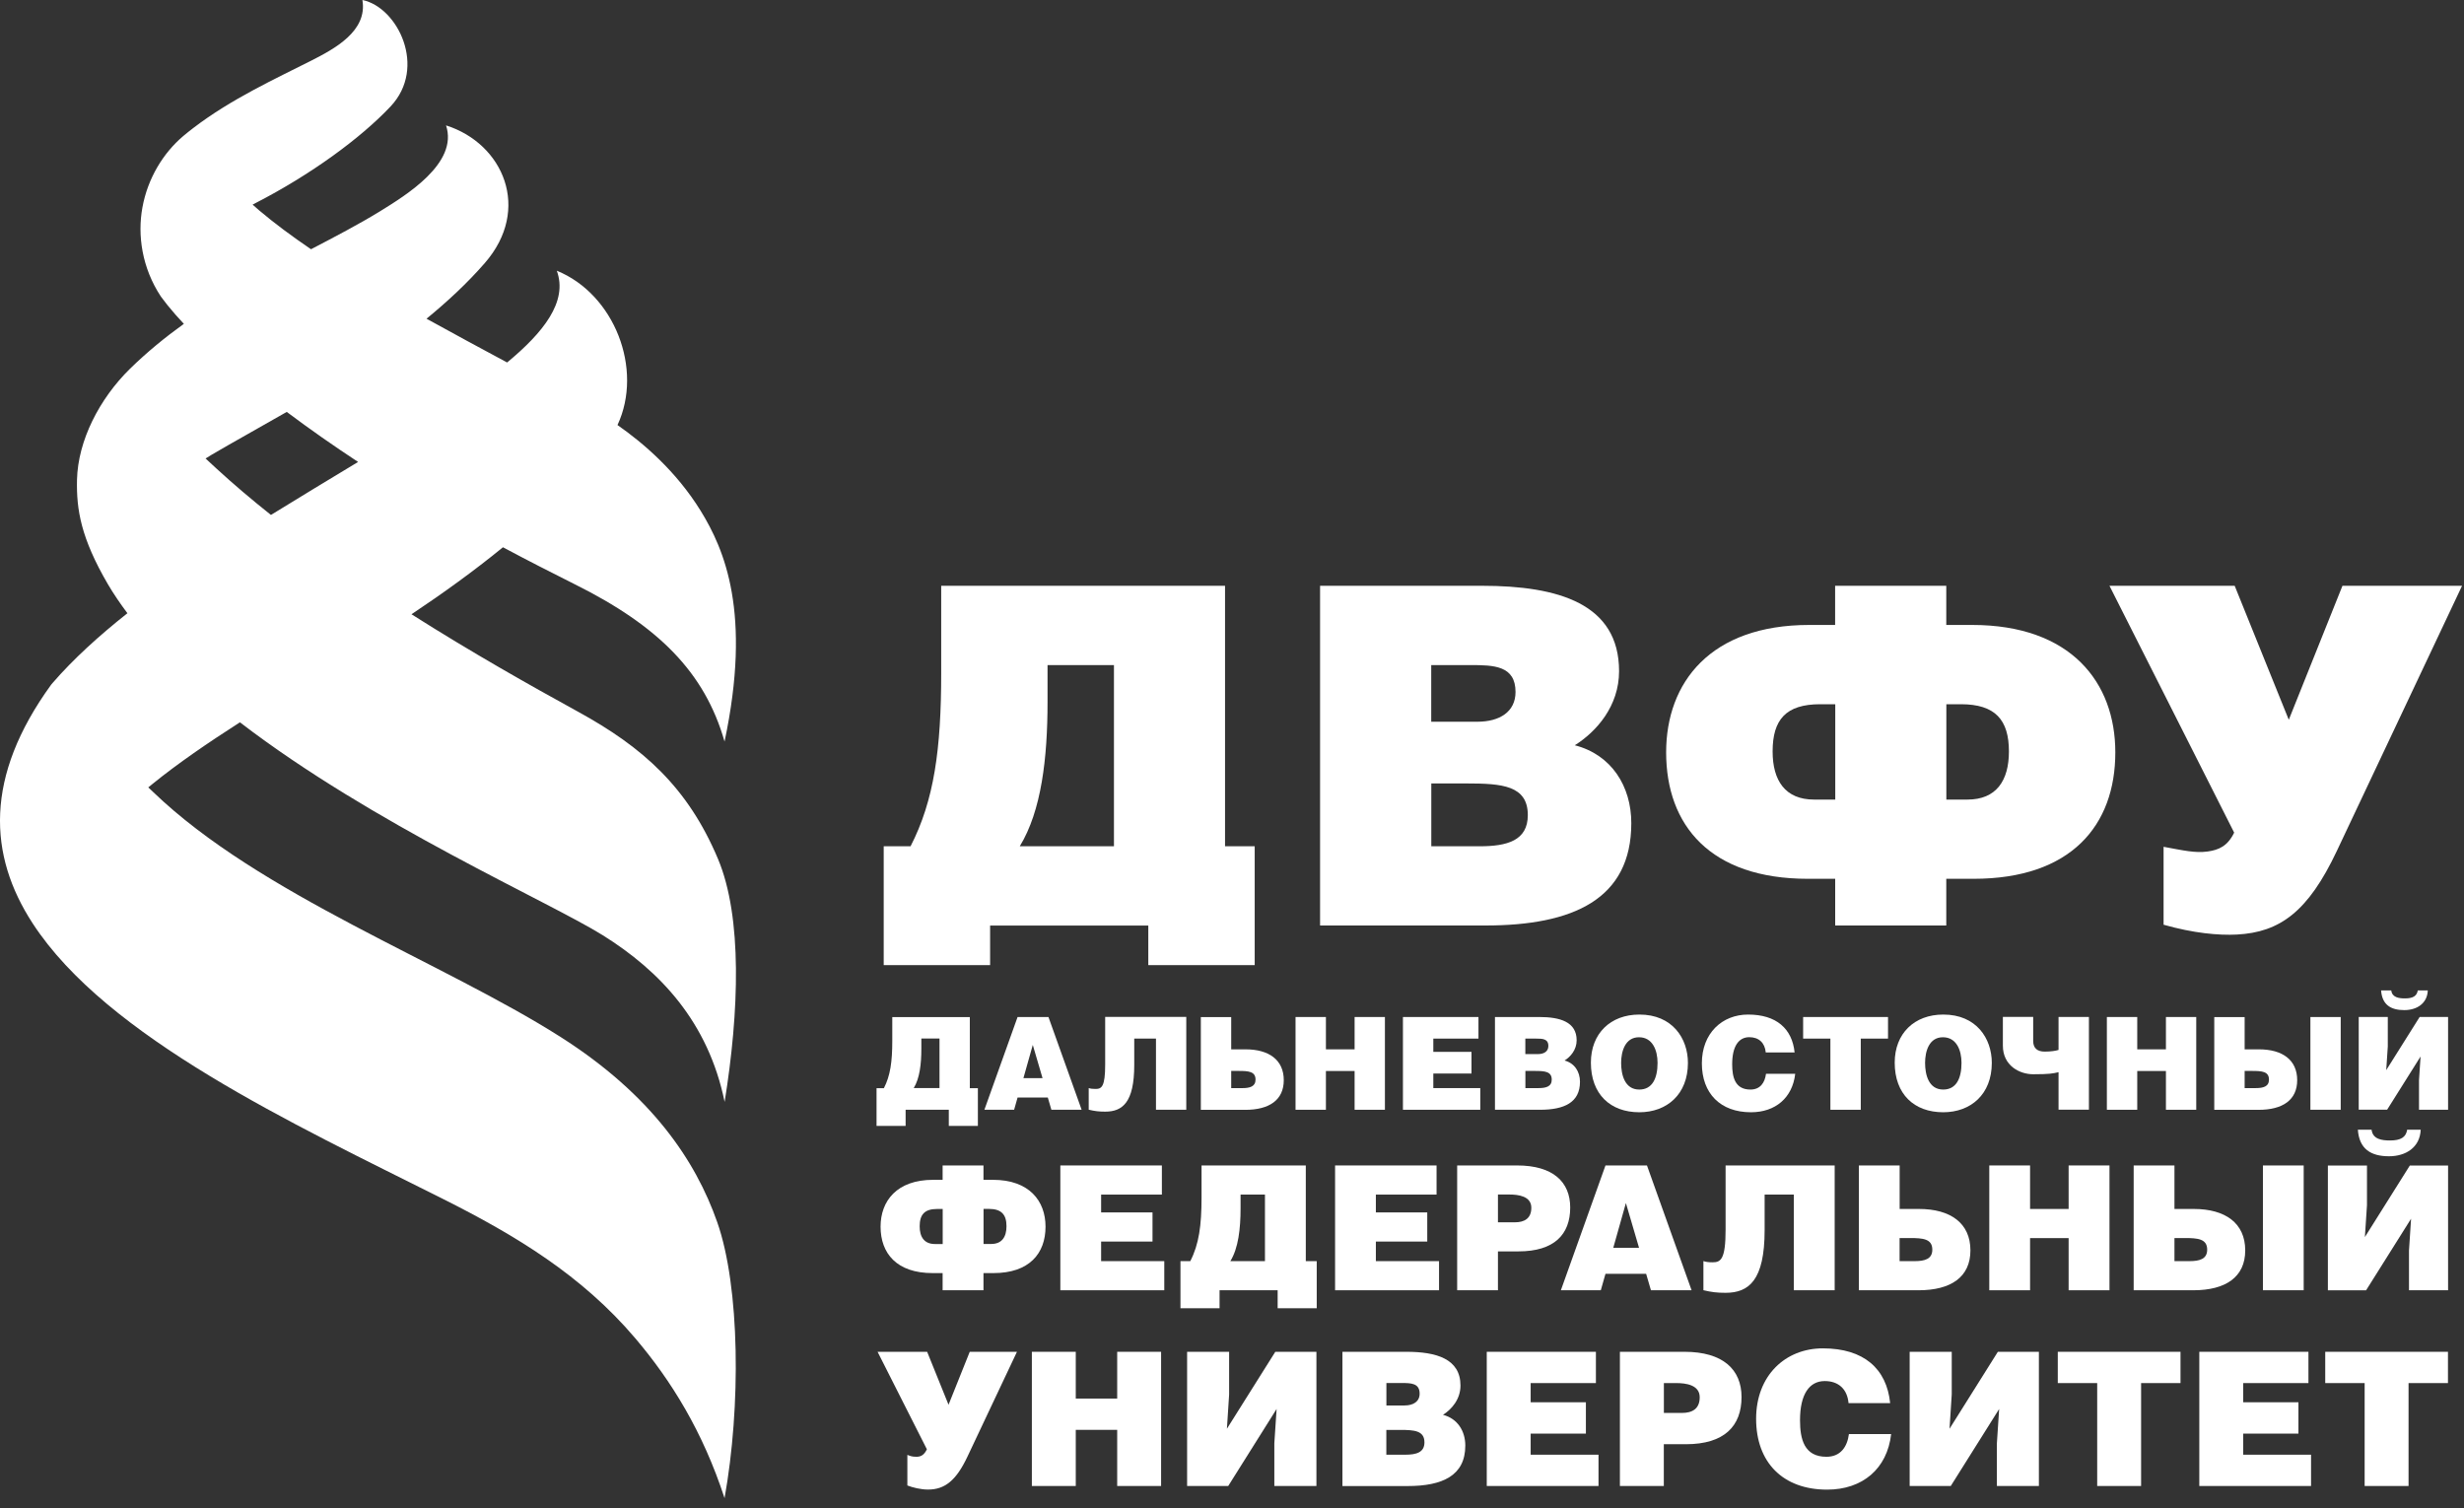 <?xml version="1.0" encoding="UTF-8"?> <svg xmlns="http://www.w3.org/2000/svg" width="165" height="101" viewBox="0 0 165 101" fill="none"><rect x="0" y="0" width="165" height="101" fill="#333333" stroke="none"/> <path d="M37.539 69.439C29.691 64.444 17.386 59.905 10.248 53.028C10.143 52.928 10.034 52.828 9.93 52.727C10.021 52.653 10.104 52.584 10.195 52.51C11.916 51.112 13.915 49.748 16.067 48.368C24.982 55.21 36.707 60.349 40.366 62.627C44.203 65.023 47.426 68.433 48.524 73.786C49.499 67.754 49.717 61.404 48.079 57.514C46.058 52.71 43.044 50.036 38.715 47.662C35.479 45.885 31.563 43.677 27.556 41.133C29.656 39.731 31.724 38.245 33.68 36.647C35.318 37.523 36.925 38.341 38.475 39.117C44.085 41.908 47.195 45.018 48.519 49.657C50.349 41.037 48.511 36.786 46.916 34.199C45.27 31.538 43.057 29.652 41.35 28.463C43.097 24.717 41.141 19.695 37.286 18.128C38.044 20.205 36.372 22.274 33.959 24.273C32.199 23.324 30.374 22.348 28.562 21.342C29.974 20.183 31.306 18.946 32.469 17.609C35.605 14.007 33.706 9.613 29.869 8.397C30.705 10.928 27.203 13.066 25.409 14.173C24.037 15.013 22.478 15.828 20.827 16.69C19.564 15.832 18.388 14.961 17.347 14.081C17.199 13.955 17.06 13.829 16.916 13.702C16.99 13.663 17.055 13.628 17.129 13.589C20.788 11.707 24.129 9.277 26.149 7.134C28.619 4.521 26.633 0.483 24.268 0C24.625 2.086 22.395 3.275 20.81 4.077C18.48 5.257 15.487 6.625 12.961 8.559C12.722 8.741 12.491 8.924 12.264 9.116C10.936 10.244 9.895 11.93 9.538 13.885C9.194 15.749 9.507 17.936 10.77 19.852C10.91 20.044 11.058 20.236 11.21 20.427C11.55 20.85 11.92 21.268 12.312 21.686C11.066 22.583 9.851 23.572 8.715 24.683L8.71 24.687C6.654 26.703 5.217 29.508 5.156 32.13C5.113 34.13 5.417 36.02 7.225 39.121C7.613 39.779 8.052 40.423 8.532 41.063C6.624 42.575 4.912 44.13 3.531 45.724C3.497 45.763 3.466 45.802 3.431 45.841C-1.064 52.031 -0.776 57.27 2.181 61.822C7.151 69.47 19.616 75.245 29.63 80.267C34.547 82.732 38.976 85.411 42.548 89.623C44.943 92.445 47.06 95.847 48.519 100.32C49.621 94.205 49.556 86.177 48.027 81.835C46.585 77.724 43.637 73.32 37.539 69.439ZM14.477 31.36C14.237 31.137 14.002 30.92 13.767 30.702C13.902 30.619 14.037 30.532 14.176 30.449C15.605 29.609 17.338 28.655 19.203 27.583C20.77 28.759 22.369 29.874 23.98 30.933C22.09 32.078 20.113 33.263 18.144 34.482C16.872 33.472 15.644 32.431 14.477 31.36Z" fill="white"></path> <path d="M82.034 39.226V56.669H84.02V64.627H76.895V61.979H66.302V64.627H59.177V56.669H60.975C62.552 53.603 63.027 50.158 63.027 45.071V39.226H82.034ZM70.148 44.535V47C70.148 50.763 69.739 54.3 68.288 56.669H74.595V44.535H70.148Z" fill="white"></path> <path d="M88.402 39.226H99.247C104.356 39.226 108.42 40.428 108.42 44.944C108.42 47.283 106.909 48.991 105.454 49.905C107.915 50.537 109.239 52.654 109.239 55.119C109.239 60.206 105.362 61.974 99.465 61.974H88.398V39.226H88.402ZM95.841 48.329H98.934C100.415 48.329 101.486 47.667 101.486 46.338C101.486 44.57 100.036 44.535 98.459 44.535H95.841V48.329ZM95.841 56.669H99.091C100.92 56.669 102.309 56.29 102.309 54.583C102.309 52.593 100.576 52.462 98.211 52.462H95.846V56.669H95.841Z" fill="white"></path> <path d="M130.331 39.226V41.848H132.065C138.685 41.848 141.651 45.702 141.651 50.38C141.651 55.276 138.685 58.847 132.161 58.847H130.331V61.974H122.892V58.847H121.063C114.538 58.847 111.572 55.276 111.572 50.38C111.572 45.702 114.534 41.848 121.154 41.848H122.888V39.226H130.331ZM122.892 47.157H121.886C119.582 47.157 118.702 48.198 118.702 50.319C118.702 52.279 119.556 53.542 121.477 53.542H122.897V47.157H122.892ZM130.331 53.542H131.751C133.676 53.542 134.526 52.279 134.526 50.319C134.526 48.202 133.611 47.157 131.311 47.157H130.336V53.542H130.331Z" fill="white"></path> <path d="M149.644 39.226L153.267 48.198L156.861 39.226H164.87L156.482 56.987C154.557 61.064 152.662 62.427 149.796 62.58C148.568 62.645 146.878 62.488 144.883 61.922V56.704C146.216 56.948 146.995 57.135 147.84 57.018C148.572 56.913 149.164 56.669 149.609 55.755L141.259 39.226H149.644Z" fill="white"></path> <path d="M64.943 68.102V72.867H65.483V75.393H63.536V74.313H60.644V75.393H58.697V72.867H59.189C59.621 72.031 59.751 71.09 59.751 69.701V68.106H64.943V68.102ZM61.698 69.548V70.219C61.698 71.247 61.585 72.214 61.188 72.858H62.913V69.544H61.698V69.548Z" fill="white"></path> <path d="M70.209 68.102L72.431 74.313H70.405L70.166 73.494H68.141L67.91 74.313H65.919L68.141 68.102H70.209ZM69.813 72.196L69.16 69.971L68.532 72.196H69.813Z" fill="white"></path> <path d="M79.438 68.102V74.313H77.409V69.548H75.954V71.316C75.954 73.821 75.17 74.439 74.007 74.439C73.584 74.439 73.31 74.404 72.905 74.309V72.858C73.027 72.902 73.136 72.919 73.371 72.919C73.776 72.919 74.007 72.754 74.007 71.295V68.093H79.438V68.102Z" fill="white"></path> <path d="M82.447 70.267H83.41C84.978 70.267 85.967 70.977 85.967 72.332C85.967 73.66 84.995 74.318 83.384 74.318H80.413V68.107H82.447V70.267ZM82.447 72.863H83.197C83.697 72.863 84.076 72.758 84.076 72.292C84.076 71.748 83.602 71.713 82.957 71.713H82.447V72.863Z" fill="white"></path> <path d="M88.789 70.267H90.71V68.102H92.74V74.313H90.71V71.717H88.789V74.313H86.755V68.102H88.789V70.267Z" fill="white"></path> <path d="M99.004 68.102V69.548H95.981V70.436H98.538V71.887H95.981V72.862H99.126V74.313H93.947V68.102H99.004Z" fill="white"></path> <path d="M100.113 68.102H103.075C104.469 68.102 105.579 68.429 105.579 69.661C105.579 70.302 105.166 70.767 104.769 71.016C105.44 71.19 105.802 71.765 105.802 72.44C105.802 73.829 104.743 74.313 103.132 74.313H100.109V68.102H100.113ZM102.143 70.585H102.988C103.393 70.585 103.685 70.406 103.685 70.04C103.685 69.557 103.288 69.548 102.857 69.548H102.143V70.585ZM102.143 72.862H103.031C103.532 72.862 103.911 72.758 103.911 72.292C103.911 71.748 103.436 71.713 102.792 71.713H102.147V72.862H102.143Z" fill="white"></path> <path d="M113.031 71.174C113.031 73.29 111.611 74.48 109.778 74.48C107.831 74.48 106.533 73.269 106.533 71.156C106.533 69.205 107.848 67.938 109.778 67.938C111.986 67.933 113.031 69.532 113.031 71.174ZM108.558 71.174C108.558 71.966 108.798 72.96 109.773 72.96C110.653 72.96 110.997 72.197 110.997 71.174C110.997 70.329 110.662 69.458 109.756 69.458C108.837 69.453 108.558 70.39 108.558 71.174Z" fill="white"></path> <path d="M118.242 70.472C118.181 69.823 117.775 69.453 117.14 69.453C116.425 69.453 115.994 70.067 115.994 71.265C115.994 72.136 116.186 72.96 117.218 72.96C117.871 72.96 118.181 72.502 118.259 71.906H120.215C120.032 73.513 118.886 74.48 117.253 74.48C115.206 74.48 113.964 73.221 113.964 71.2C113.964 69.188 115.323 67.938 117.057 67.938C118.951 67.938 120.01 68.878 120.175 70.477H118.242V70.472Z" fill="white"></path> <path d="M124.605 74.313H122.571V69.548H120.746V68.102H126.43V69.548H124.605V74.313Z" fill="white"></path> <path d="M133.38 71.174C133.38 73.29 131.96 74.48 130.127 74.48C128.18 74.48 126.878 73.269 126.878 71.156C126.878 69.205 128.193 67.938 130.127 67.938C132.339 67.933 133.38 69.532 133.38 71.174ZM128.912 71.174C128.912 71.966 129.151 72.96 130.127 72.96C131.007 72.96 131.351 72.197 131.351 71.174C131.351 70.329 131.015 69.458 130.109 69.458C129.186 69.453 128.912 70.39 128.912 71.174Z" fill="white"></path> <path d="M136.151 68.102V69.705C136.151 70.197 136.434 70.419 136.926 70.419C137.322 70.419 137.667 70.367 137.849 70.306V68.098H139.883V74.309H137.849V71.796C137.488 71.883 137.231 71.935 136.155 71.935C135.241 71.935 134.121 71.364 134.121 70.019V68.093H136.151V68.102Z" fill="white"></path> <path d="M143.119 70.267H145.04V68.102H147.07V74.313H145.04V71.717H143.119V74.313H141.085V68.102H143.119V70.267Z" fill="white"></path> <path d="M150.311 70.267H151.274C152.842 70.267 153.83 70.977 153.83 72.331C153.83 73.66 152.855 74.317 151.247 74.317H148.277V68.106H150.311V70.267ZM150.311 72.862H151.06C151.561 72.862 151.94 72.758 151.94 72.292C151.94 71.748 151.465 71.713 150.821 71.713H150.311V72.862ZM156.744 74.313H154.714V68.102H156.744V74.313Z" fill="white"></path> <path d="M163.934 68.102V74.313H161.987V72.335L162.092 70.746L159.853 74.308H157.95V68.098H159.897V70.075L159.792 71.66L162.031 68.098H163.934V68.102ZM160.128 66.321C160.189 66.804 160.655 66.856 161.051 66.856C161.587 66.856 161.844 66.691 161.905 66.321H162.575C162.541 67.209 161.826 67.64 160.999 67.64C160.093 67.64 159.518 67.279 159.448 66.321H160.128Z" fill="white"></path> <path d="M65.858 78.042V79.004H66.493C68.924 79.004 70.013 80.42 70.013 82.141C70.013 83.939 68.924 85.25 66.528 85.25H65.858V86.4H63.122V85.25H62.452C60.056 85.25 58.967 83.939 58.967 82.141C58.967 80.42 60.056 79.004 62.486 79.004H63.122V78.042H65.858ZM63.122 80.956H62.752C61.907 80.956 61.585 81.339 61.585 82.119C61.585 82.837 61.898 83.303 62.604 83.303H63.127V80.956H63.122ZM65.858 83.299H66.38C67.086 83.299 67.399 82.833 67.399 82.114C67.399 81.335 67.064 80.951 66.219 80.951H65.862V83.299H65.858Z" fill="white"></path> <path d="M77.804 78.042V79.993H73.736V81.187H77.177V83.138H73.736V84.449H77.965V86.4H71.005V78.042H77.804Z" fill="white"></path> <path d="M87.442 78.042V84.449H88.174V87.602H85.557V86.4H81.667V87.602H79.049V84.449H79.707C80.287 83.325 80.461 82.058 80.461 80.189V78.042H87.442ZM83.074 79.993V80.899C83.074 82.28 82.926 83.582 82.39 84.449H84.707V79.993H83.074Z" fill="white"></path> <path d="M96.198 78.042V79.993H92.134V81.187H95.575V83.138H92.134V84.449H96.364V86.4H89.403V78.042H96.198Z" fill="white"></path> <path d="M100.309 86.4H97.578V78.042H101.594C103.994 78.042 105.148 79.144 105.148 80.86C105.148 82.659 104.081 83.796 101.686 83.796H100.309V86.4ZM100.309 81.849H101.446C102.082 81.849 102.544 81.592 102.544 80.873C102.544 80.093 101.664 79.989 101.085 79.989H100.309V81.849Z" fill="white"></path> <path d="M110.288 78.042L113.276 86.4H110.554L110.232 85.298H107.51L107.196 86.4H104.522L107.51 78.042H110.288ZM109.757 83.556L108.877 80.559L108.032 83.556H109.757Z" fill="white"></path> <path d="M122.858 78.042V86.4H120.122V79.993H118.167V82.371C118.167 85.738 117.113 86.57 115.549 86.57C114.983 86.57 114.613 86.526 114.068 86.396V84.445C114.229 84.501 114.382 84.527 114.695 84.527C115.24 84.527 115.553 84.305 115.553 82.345V78.042H122.858Z" fill="white"></path> <path d="M127.209 80.956H128.507C130.615 80.956 131.948 81.905 131.948 83.73C131.948 85.516 130.642 86.4 128.473 86.4H124.479V78.042H127.209V80.956ZM127.209 84.449H128.216C128.886 84.449 129.396 84.309 129.396 83.682C129.396 82.951 128.76 82.903 127.889 82.903H127.205V84.449H127.209Z" fill="white"></path> <path d="M135.942 80.956H138.524V78.042H141.26V86.4H138.524V82.907H135.942V86.4H133.211V78.042H135.942V80.956Z" fill="white"></path> <path d="M145.611 80.956H146.909C149.017 80.956 150.35 81.905 150.35 83.73C150.35 85.516 149.039 86.4 146.874 86.4H142.88V78.042H145.611V80.956ZM145.611 84.449H146.622C147.292 84.449 147.802 84.309 147.802 83.682C147.802 82.951 147.166 82.903 146.295 82.903H145.611V84.449ZM154.265 86.4H151.535V78.042H154.265V86.4Z" fill="white"></path> <path d="M163.934 78.041V86.4H161.316V83.743L161.456 81.609L158.442 86.404H155.885V78.046H158.503V80.703L158.363 82.837L161.373 78.046H163.934V78.041ZM158.812 75.65C158.89 76.299 159.518 76.369 160.049 76.369C160.768 76.369 161.116 76.151 161.194 75.65H162.1C162.052 76.844 161.09 77.427 159.979 77.427C158.764 77.427 157.984 76.94 157.893 75.65H158.812Z" fill="white"></path> <path d="M62.085 90.52L63.518 94.066L64.938 90.52H68.1L64.786 97.537C64.028 99.144 63.266 99.745 62.146 99.745C61.658 99.745 61.101 99.606 60.761 99.471V97.424C60.935 97.485 61.036 97.55 61.371 97.55C61.68 97.55 61.894 97.415 62.068 97.049L58.766 90.52H62.085Z" fill="white"></path> <path d="M72.038 93.652H74.812V90.52H77.752V99.506H74.812V95.747H72.038V99.506H69.098V90.52H72.038V93.652Z" fill="white"></path> <path d="M88.153 90.52V99.506H85.335V96.648L85.487 94.349L82.247 99.506H79.494V90.52H82.308V93.377L82.16 95.673L85.4 90.52H88.153Z" fill="white"></path> <path d="M89.895 90.52H94.177C96.193 90.52 97.8 90.995 97.8 92.781C97.8 93.704 97.204 94.375 96.629 94.741C97.6 94.989 98.123 95.825 98.123 96.801C98.123 98.813 96.59 99.51 94.264 99.51H89.895V90.52ZM92.835 94.114H94.055C94.643 94.114 95.065 93.852 95.065 93.325C95.065 92.624 94.495 92.611 93.872 92.611H92.839V94.114H92.835ZM92.835 97.411H94.115C94.839 97.411 95.387 97.258 95.387 96.587C95.387 95.799 94.704 95.751 93.767 95.751H92.835V97.411Z" fill="white"></path> <path d="M106.869 90.52V92.615H102.5V93.9H106.198V95.999H102.5V97.411H107.043V99.506H99.56V90.52H106.869Z" fill="white"></path> <path d="M111.416 99.506H108.476V90.52H112.797C115.375 90.52 116.621 91.705 116.621 93.552C116.621 95.486 115.475 96.709 112.897 96.709H111.416V99.506ZM111.416 94.614H112.635C113.319 94.614 113.82 94.34 113.82 93.565C113.82 92.728 112.875 92.615 112.252 92.615H111.42V94.614H111.416Z" fill="white"></path> <path d="M123.786 93.953C123.699 93.016 123.115 92.48 122.192 92.48C121.159 92.48 120.537 93.365 120.537 95.102C120.537 96.361 120.811 97.55 122.305 97.55C123.25 97.55 123.699 96.888 123.812 96.03H126.639C126.377 98.352 124.722 99.75 122.353 99.75C119.391 99.75 117.597 97.929 117.597 95.007C117.597 92.097 119.565 90.29 122.065 90.29C124.805 90.29 126.338 91.648 126.573 93.957H123.786V93.953Z" fill="white"></path> <path d="M136.533 90.52V99.506H133.72V96.648L133.872 94.349L130.632 99.506H127.879V90.52H130.697V93.377L130.549 95.673L133.785 90.52H136.533Z" fill="white"></path> <path d="M143.377 99.506H140.437V92.615H137.798V90.52H146.016V92.615H143.377V99.506Z" fill="white"></path> <path d="M154.583 90.52V92.615H150.215V93.9H153.913V95.999H150.215V97.411H154.758V99.506H147.275V90.52H154.583Z" fill="white"></path> <path d="M161.287 99.506H158.347V92.615H155.708V90.52H163.926V92.615H161.287V99.506Z" fill="white"></path> </svg> 
